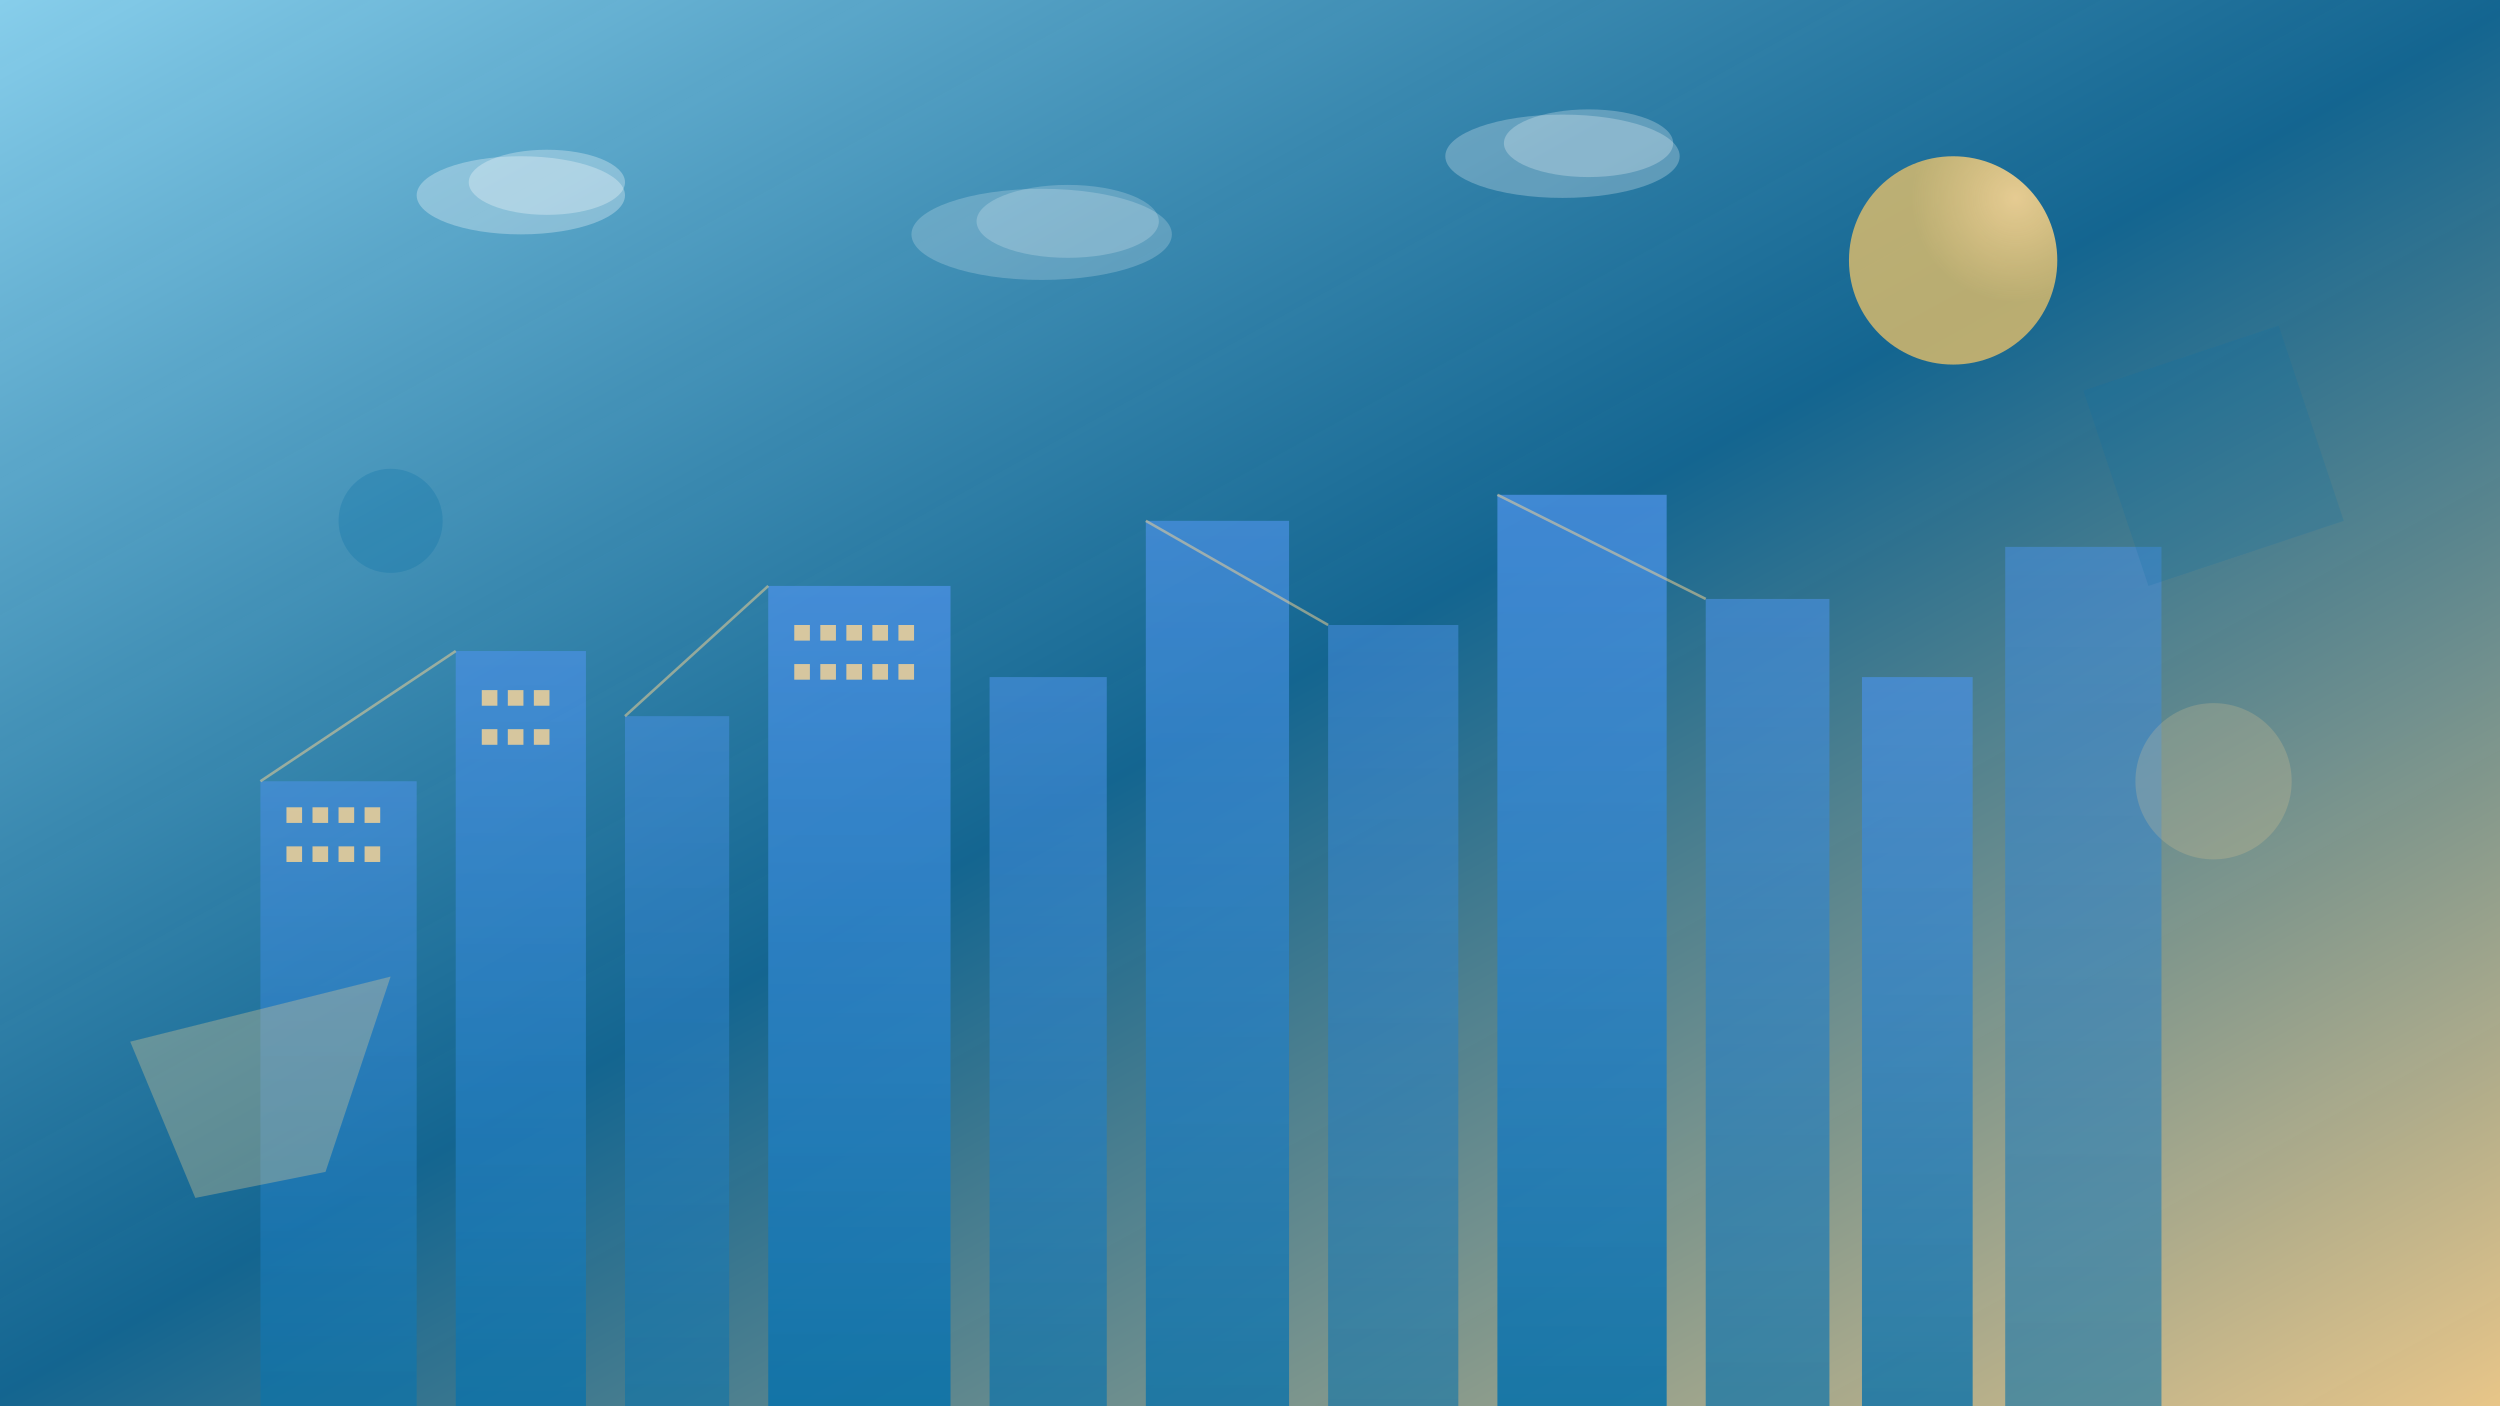 <svg xmlns="http://www.w3.org/2000/svg" viewBox="0 0 1920 1080" width="1920" height="1080">
  <rect x="0" y="0" width="1920" height="1080" fill="#333333" stroke="none"/>
  <defs>
    <linearGradient id="skyGradient" x1="0%" y1="0%" x2="100%" y2="100%">
      <stop offset="0%" style="stop-color:#87CEEB;stop-opacity:1" />
      <stop offset="50%" style="stop-color:#0c72a8;stop-opacity:0.8" />
      <stop offset="100%" style="stop-color:#fcd692;stop-opacity:0.9" />
    </linearGradient>
    <linearGradient id="buildingGradient" x1="0%" y1="0%" x2="0%" y2="100%">
      <stop offset="0%" style="stop-color:#4a90e2;stop-opacity:0.9" />
      <stop offset="100%" style="stop-color:#0c72a8;stop-opacity:1" />
    </linearGradient>
    <radialGradient id="sunGradient" cx="80%" cy="20%">
      <stop offset="0%" style="stop-color:#fcd692;stop-opacity:1" />
      <stop offset="100%" style="stop-color:#f9c865;stop-opacity:0.8" />
    </radialGradient>
  </defs>
  
  <!-- Sky background -->
  <rect width="1920" height="1080" fill="url(#skyGradient)"/>
  
  <!-- Sun -->
  <circle cx="1500" cy="200" r="80" fill="url(#sunGradient)" opacity="0.9"/>
  
  <!-- Abstract building skyline -->
  <rect x="200" y="600" width="120" height="480" fill="url(#buildingGradient)" opacity="0.7"/>
  <rect x="350" y="500" width="100" height="580" fill="url(#buildingGradient)" opacity="0.8"/>
  <rect x="480" y="550" width="80" height="530" fill="url(#buildingGradient)" opacity="0.6"/>
  <rect x="590" y="450" width="140" height="630" fill="url(#buildingGradient)" opacity="0.9"/>
  <rect x="760" y="520" width="90" height="560" fill="url(#buildingGradient)" opacity="0.7"/>
  <rect x="880" y="400" width="110" height="680" fill="url(#buildingGradient)" opacity="0.8"/>
  <rect x="1020" y="480" width="100" height="600" fill="url(#buildingGradient)" opacity="0.6"/>
  <rect x="1150" y="380" width="130" height="700" fill="url(#buildingGradient)" opacity="0.9"/>
  <rect x="1310" y="460" width="95" height="620" fill="url(#buildingGradient)" opacity="0.7"/>
  <rect x="1430" y="520" width="85" height="560" fill="url(#buildingGradient)" opacity="0.8"/>
  <rect x="1540" y="420" width="120" height="660" fill="url(#buildingGradient)" opacity="0.6"/>
  
  <!-- Windows on buildings -->
  <g fill="#fcd692" opacity="0.8">
    <!-- Building 1 windows -->
    <rect x="220" y="620" width="12" height="12"/>
    <rect x="240" y="620" width="12" height="12"/>
    <rect x="260" y="620" width="12" height="12"/>
    <rect x="280" y="620" width="12" height="12"/>
    <rect x="220" y="650" width="12" height="12"/>
    <rect x="240" y="650" width="12" height="12"/>
    <rect x="260" y="650" width="12" height="12"/>
    <rect x="280" y="650" width="12" height="12"/>
    
    <!-- Building 2 windows -->
    <rect x="370" y="530" width="12" height="12"/>
    <rect x="390" y="530" width="12" height="12"/>
    <rect x="410" y="530" width="12" height="12"/>
    <rect x="370" y="560" width="12" height="12"/>
    <rect x="390" y="560" width="12" height="12"/>
    <rect x="410" y="560" width="12" height="12"/>
    
    <!-- Building 4 windows -->
    <rect x="610" y="480" width="12" height="12"/>
    <rect x="630" y="480" width="12" height="12"/>
    <rect x="650" y="480" width="12" height="12"/>
    <rect x="670" y="480" width="12" height="12"/>
    <rect x="690" y="480" width="12" height="12"/>
    <rect x="610" y="510" width="12" height="12"/>
    <rect x="630" y="510" width="12" height="12"/>
    <rect x="650" y="510" width="12" height="12"/>
    <rect x="670" y="510" width="12" height="12"/>
    <rect x="690" y="510" width="12" height="12"/>
  </g>
  
  <!-- Abstract geometric shapes for modern feel -->
  <polygon points="100,800 300,750 250,900 150,920" fill="#fcd692" opacity="0.3"/>
  <polygon points="1600,300 1750,250 1800,400 1650,450" fill="#0c72a8" opacity="0.2"/>
  <circle cx="1700" cy="600" r="60" fill="#fcd692" opacity="0.2"/>
  <circle cx="300" cy="400" r="40" fill="#0c72a8" opacity="0.3"/>
  
  <!-- Abstract connecting lines for modern architecture feel -->
  <line x1="200" y1="600" x2="350" y2="500" stroke="#fcd692" stroke-width="2" opacity="0.5"/>
  <line x1="480" y1="550" x2="590" y2="450" stroke="#fcd692" stroke-width="2" opacity="0.5"/>
  <line x1="880" y1="400" x2="1020" y2="480" stroke="#fcd692" stroke-width="2" opacity="0.5"/>
  <line x1="1150" y1="380" x2="1310" y2="460" stroke="#fcd692" stroke-width="2" opacity="0.5"/>
  
  <!-- Clouds for depth -->
  <ellipse cx="400" cy="150" rx="80" ry="30" fill="#fff" opacity="0.3"/>
  <ellipse cx="420" cy="140" rx="60" ry="25" fill="#fff" opacity="0.3"/>
  <ellipse cx="800" cy="180" rx="100" ry="35" fill="#fff" opacity="0.2"/>
  <ellipse cx="820" cy="170" rx="70" ry="28" fill="#fff" opacity="0.2"/>
  <ellipse cx="1200" cy="120" rx="90" ry="32" fill="#fff" opacity="0.25"/>
  <ellipse cx="1220" cy="110" rx="65" ry="26" fill="#fff" opacity="0.25"/>
</svg>
